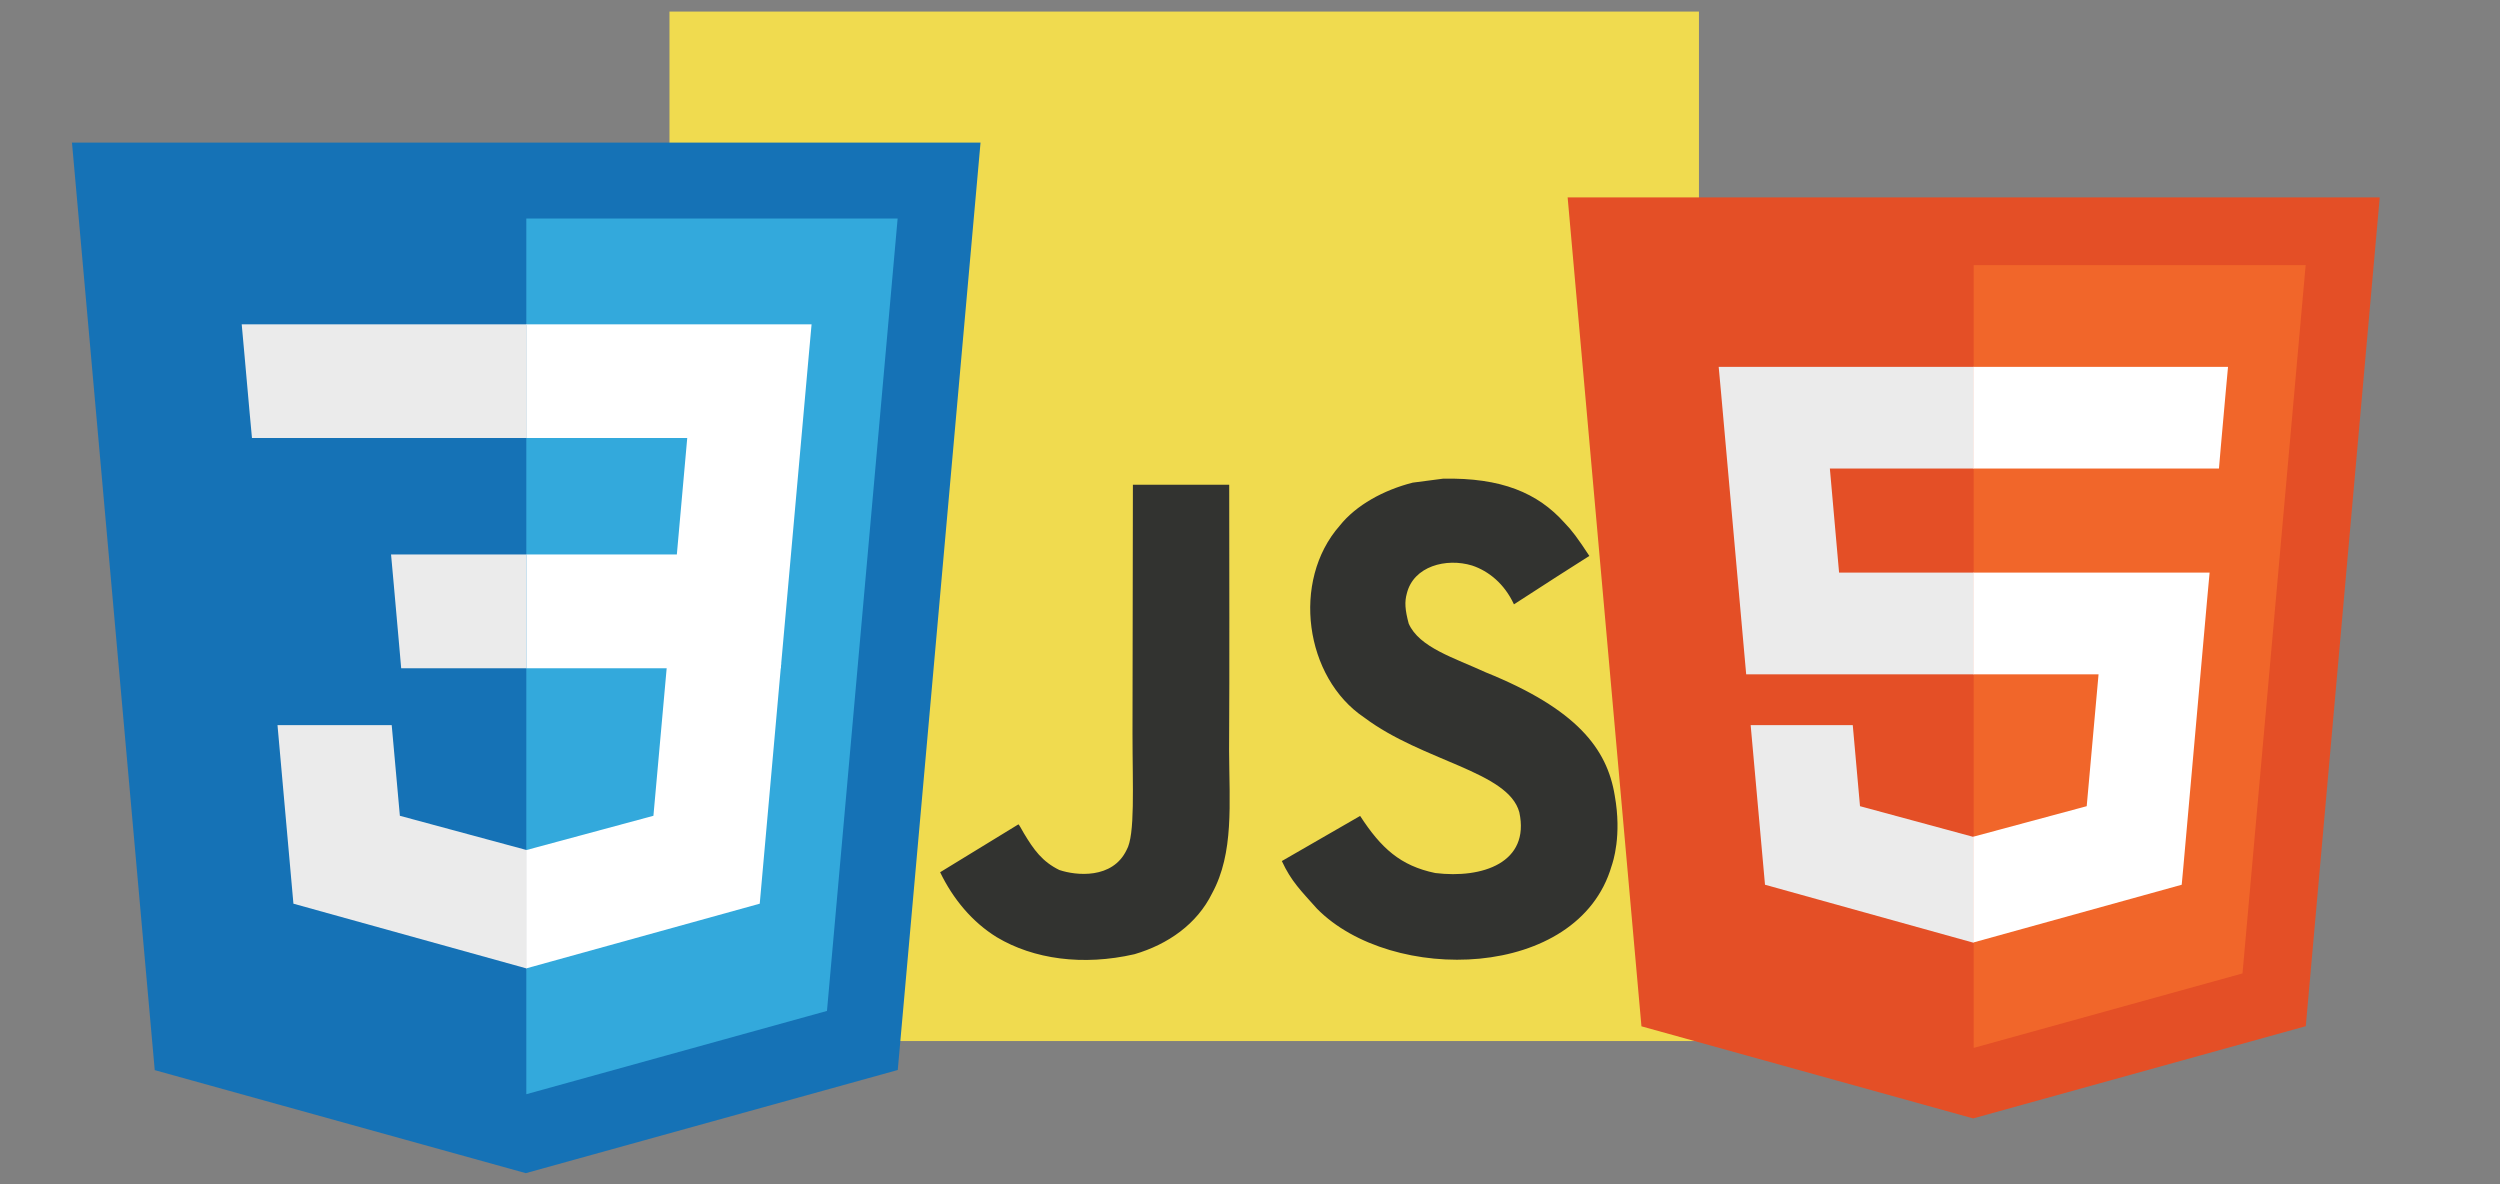 <svg width="19" height="9" viewBox="0 0 19 9" fill="none" xmlns="http://www.w3.org/2000/svg">
<rect x="0" y="0" width="19" height="9" fill="#808080" stroke="none"/>
<path d="M5.088 0.088H12.912V7.912H5.088V0.088Z" fill="#F0DB4F"/>
<path d="M12.272 6.046C12.214 5.689 11.982 5.389 11.292 5.11C11.053 5 10.786 4.921 10.706 4.739C10.678 4.634 10.674 4.574 10.692 4.51C10.743 4.303 10.991 4.238 11.188 4.298C11.314 4.34 11.434 4.437 11.506 4.593C11.843 4.374 11.843 4.376 12.079 4.225C11.992 4.092 11.946 4.03 11.89 3.973C11.687 3.746 11.41 3.629 10.967 3.638L10.737 3.668C10.516 3.724 10.306 3.839 10.182 3.995C9.812 4.415 9.917 5.151 10.368 5.453C10.812 5.787 11.464 5.862 11.547 6.174C11.629 6.556 11.267 6.679 10.908 6.635C10.643 6.58 10.496 6.446 10.337 6.201C10.044 6.37 10.044 6.37 9.742 6.544C9.814 6.7 9.889 6.771 10.009 6.906C10.575 7.481 11.994 7.452 12.248 6.582C12.258 6.552 12.327 6.353 12.272 6.046ZM9.342 3.684H8.61L8.607 5.576C8.607 5.978 8.628 6.347 8.562 6.46C8.455 6.683 8.178 6.655 8.051 6.612C7.922 6.549 7.857 6.459 7.781 6.332C7.76 6.295 7.745 6.267 7.74 6.265L7.145 6.629C7.243 6.832 7.389 7.008 7.576 7.123C7.855 7.29 8.23 7.342 8.622 7.252C8.877 7.177 9.097 7.023 9.212 6.789C9.379 6.482 9.343 6.11 9.341 5.699C9.345 5.028 9.342 4.357 9.342 3.684Z" fill="#323330"/>
<path d="M12.475 7.8L11.914 1.5H18.086L17.524 7.799L14.996 8.5L12.475 7.8Z" fill="#E44F26"/>
<path d="M15 7.964L17.043 7.398L17.523 2.015H15V7.964Z" fill="#F1662A"/>
<path d="M15 4.352H13.977L13.907 3.561H15V2.788H13.062L13.081 2.995L13.271 5.125H15V4.352ZM15 6.359L14.996 6.36L14.136 6.127L14.081 5.511H13.305L13.414 6.724L14.996 7.164L15 7.163V6.359Z" fill="#EBEBEB"/>
<path d="M14.997 4.352V5.125H15.949L15.859 6.127L14.997 6.359V7.163L16.581 6.724L16.593 6.594L16.774 4.559L16.793 4.352H14.997ZM14.997 2.788V3.561H16.864L16.879 3.387L16.914 2.995L16.933 2.788H14.997Z" fill="white"/>
<path d="M1.176 8.133L0.547 1.084H7.452L6.823 8.132L3.996 8.916L1.176 8.133Z" fill="#1572B6"/>
<path d="M4 8.316L6.285 7.683L6.822 1.661H4V8.316Z" fill="#33A9DC"/>
<path d="M4 4.214H5.144L5.223 3.329H4V2.465H6.168L6.147 2.697L5.934 5.079H4V4.214Z" fill="white"/>
<path d="M4.005 6.459L4.001 6.46L3.039 6.2L2.977 5.511H2.109L2.23 6.868L4.001 7.36L4.005 7.359V6.459Z" fill="#EBEBEB"/>
<path d="M5.07 5.042L4.966 6.2L4.002 6.46V7.359L5.774 6.868L5.787 6.722L5.937 5.042H5.07Z" fill="white"/>
<path d="M4.003 2.465V3.329H1.915L1.897 3.135L1.858 2.697L1.837 2.465H4.003ZM4 4.214V5.079H3.049L3.032 4.885L2.993 4.446L2.972 4.214H4Z" fill="#EBEBEB"/>
</svg>
